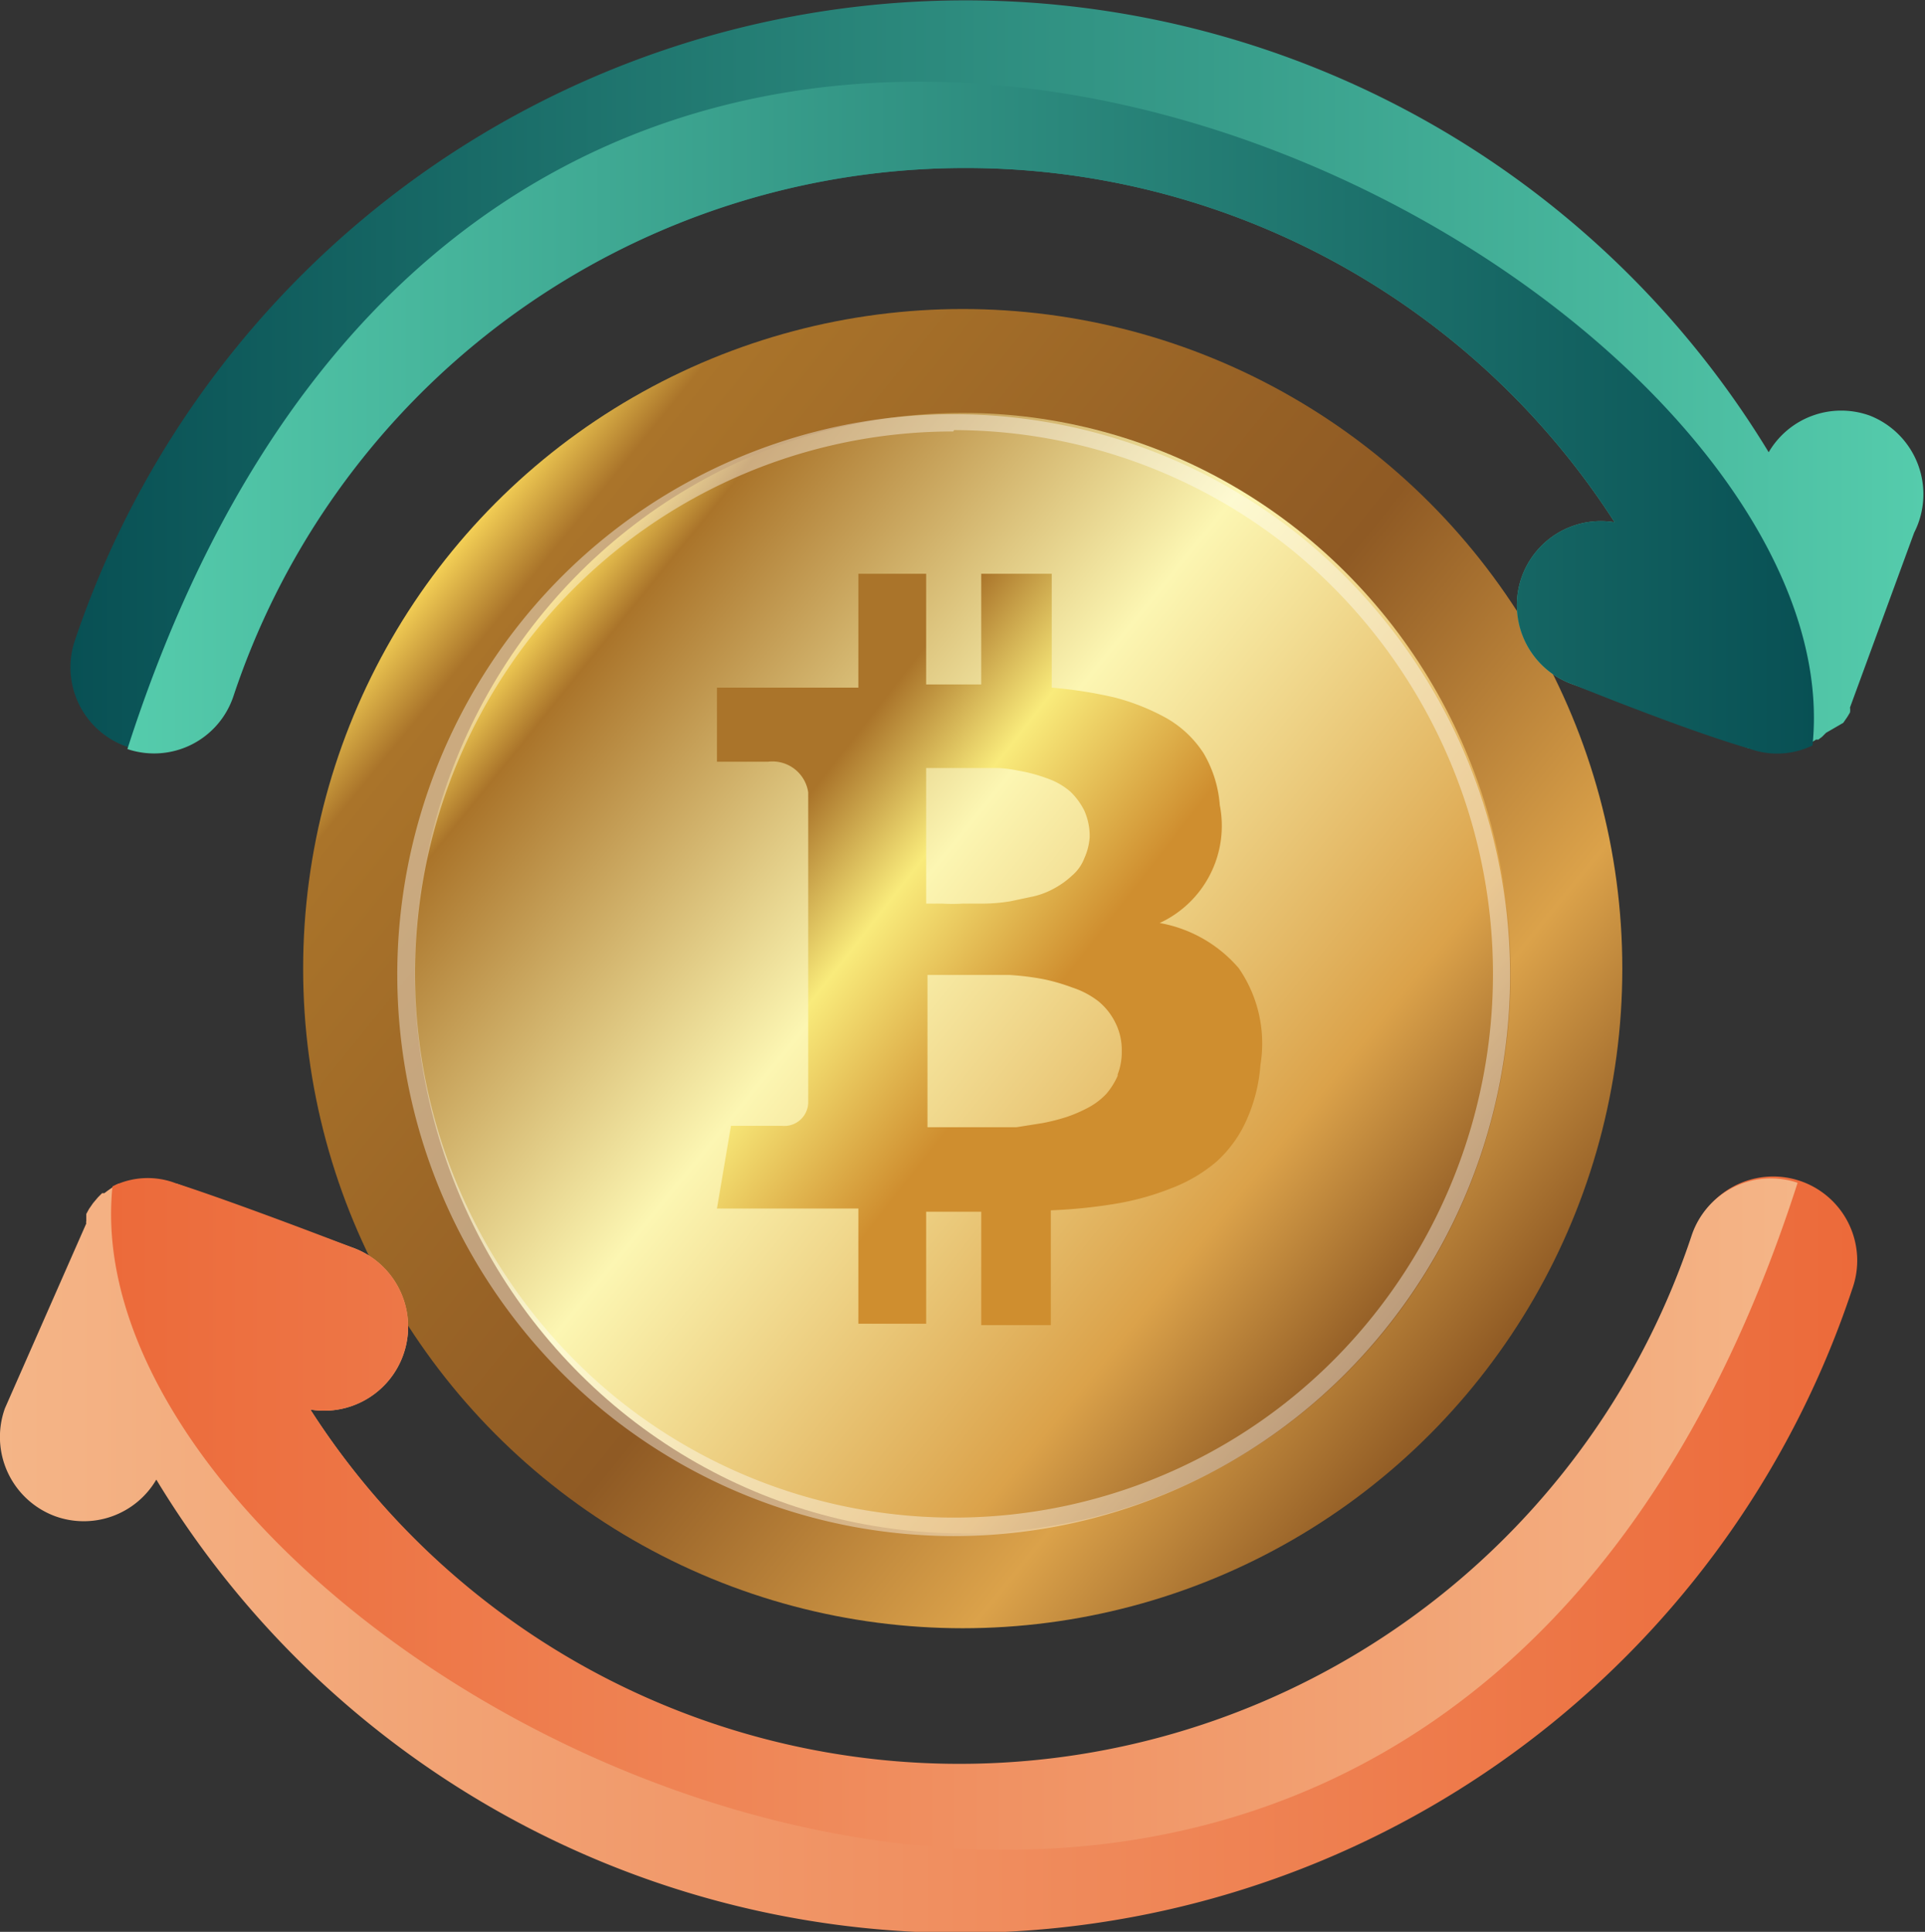 <svg xmlns="http://www.w3.org/2000/svg" xmlns:xlink="http://www.w3.org/1999/xlink" viewBox="0 0 42.61 42.76"><rect x="0" y="0" width="42.61" height="42.76" fill="#333333" stroke="none"/><defs><linearGradient id="fc5c0406-c769-4059-8abf-80c8c9425107" x1="9.96" y1="12.24" x2="32.65" y2="30.63" gradientUnits="userSpaceOnUse"><stop offset="0" stop-color="#f4d056"/><stop offset="0.06" stop-color="#aa742a"/><stop offset="0.53" stop-color="#8f5a24"/><stop offset="0.82" stop-color="#dba24a"/><stop offset="1" stop-color="#8f5a24"/></linearGradient><linearGradient id="aabda47f-9ed6-46b3-9aae-0f44517caea7" x1="11.8" y1="13.83" x2="30.81" y2="29.24" gradientUnits="userSpaceOnUse"><stop offset="0" stop-color="#f4d056"/><stop offset="0.06" stop-color="#aa742a"/><stop offset="0.42" stop-color="#fcf6b2"/><stop offset="0.82" stop-color="#dba24a"/><stop offset="1" stop-color="#8f5a24"/></linearGradient><linearGradient id="a6ff58c1-93f5-4ffd-ab9b-8ca12fd10f71" x1="14.99" y1="16.26" x2="26.21" y2="24.99" gradientUnits="userSpaceOnUse"><stop offset="0.22" stop-color="#aa742a"/><stop offset="0.42" stop-color="#f9eb7b"/><stop offset="0.71" stop-color="#cf8e2f"/></linearGradient><linearGradient id="a4f12a58-a9a5-4b46-8c63-ae19d65e8dd6" y1="34.42" x2="41.06" y2="34.42" gradientUnits="userSpaceOnUse"><stop offset="0" stop-color="#f4b587"/><stop offset="1" stop-color="#ec6a3a"/></linearGradient><linearGradient id="e87f28c4-f240-4821-ac46-64d560e21d27" x1="2.46" y1="33.52" x2="39.79" y2="33.52" gradientUnits="userSpaceOnUse"><stop offset="0" stop-color="#ec6a3a"/><stop offset="1" stop-color="#f4b587"/></linearGradient><linearGradient id="b6493146-0b31-40ab-8e64-3bc05fdd203f" x1="1.55" y1="8.34" x2="42.61" y2="8.34" gradientUnits="userSpaceOnUse"><stop offset="0" stop-color="#085054"/><stop offset="1" stop-color="#55ccac"/></linearGradient><linearGradient id="afca68f0-6722-4f0e-bf77-4e557c0b3fcd" x1="2.82" y1="9.24" x2="40.15" y2="9.24" gradientUnits="userSpaceOnUse"><stop offset="0" stop-color="#55ccac"/><stop offset="1" stop-color="#085054"/></linearGradient></defs><title>bitkoin</title><g id="b037807f-5318-44a1-80c9-2f573959fa6d" data-name="Layer 2"><g id="b7b2681f-216b-4189-9278-83ee82edbf18" data-name="—ÎÓÈ_1"><circle cx="21.31" cy="21.44" r="14.6" fill="url(#fc5c0406-c769-4059-8abf-80c8c9425107)"/><ellipse cx="21.31" cy="21.54" rx="12.13" ry="12.4" fill="url(#aabda47f-9ed6-46b3-9aae-0f44517caea7)"/><g opacity="0.4"><path d="M21.1,34a12.28,12.28,0,0,1-7.75-2.78,12.49,12.49,0,0,1-1.81-17.46,12.26,12.26,0,0,1,17.33-1.82,12.49,12.49,0,0,1,1.81,17.46A12.25,12.25,0,0,1,21.1,34Zm0-24.45A11.87,11.87,0,0,0,11.83,14,12.12,12.12,0,0,0,13.59,30.9a11.87,11.87,0,0,0,16.8-1.77A12.12,12.12,0,0,0,28.63,12.2,11.92,11.92,0,0,0,21.12,9.52Z" fill="#fff"/></g><path d="M27.42,21.43a3,3,0,0,0-1.75-1A2.37,2.37,0,0,0,27,17.82a2.64,2.64,0,0,0-.36-1.15,2.39,2.39,0,0,0-.83-.78,4.94,4.94,0,0,0-1.13-.45,9.82,9.82,0,0,0-1.4-.22V12.7H21.72v2.45l-1.22,0V12.7H19v2.52H15.87v1.64H17a.8.8,0,0,1,.89.68v2.87h0v4a.53.53,0,0,1-.58.51H16.18l-.31,1.83H19v2.55H20.5V26.82h1.22v2.51h1.54V26.79a11.55,11.55,0,0,0,1.46-.15,6,6,0,0,0,1.21-.34,3.39,3.39,0,0,0,1-.59,2.74,2.74,0,0,0,.65-.89,3.64,3.64,0,0,0,.32-1.25A2.93,2.93,0,0,0,27.42,21.43ZM20.53,17h.94l.58,0c.24,0,.44.05.61.08a3.64,3.64,0,0,1,.55.16,1.56,1.56,0,0,1,.48.28,1.53,1.53,0,0,1,.31.42,1.38,1.38,0,0,1,.12.59A1.36,1.36,0,0,1,24,19a.94.94,0,0,1-.27.38,1.84,1.84,0,0,1-.37.27,1.78,1.78,0,0,1-.48.19l-.52.11a3.84,3.84,0,0,1-.55.05l-.5,0a3.47,3.47,0,0,1-.46,0h-.35V17Zm4.21,6.81a1.6,1.6,0,0,1-.25.4,1.54,1.54,0,0,1-.39.3,3.19,3.19,0,0,1-.48.21,4.36,4.36,0,0,1-.55.14l-.57.09-.59,0H20.53V21.58h1.12l.69,0a6,6,0,0,1,.74.09,4.24,4.24,0,0,1,.66.19,1.91,1.91,0,0,1,.57.3,1.42,1.42,0,0,1,.37.46,1.34,1.34,0,0,1,.15.64A1.36,1.36,0,0,1,24.74,23.78Z" fill="url(#a6ff58c1-93f5-4ffd-ab9b-8ca12fd10f71)"/><path d="M1.22,33.56a1.86,1.86,0,0,0,2.24-.81A20.8,20.8,0,0,0,41,28.53a1.86,1.86,0,1,0-3.53-1.17A17.08,17.08,0,0,1,6.87,31.2a1.86,1.86,0,0,0,.92-3.59L3.91,26.2h0l-.1,0,0,0-.11,0h0l-.11,0H3l-.1,0-.05,0-.1,0h0l-.12,0,0,0a.39.39,0,0,0-.11.06h0l-.13.09,0,0-.08.06-.05,0-.09.09,0,0-.11.13h0l-.09.13,0,0-.06.11,0,.05s0,.07,0,.11a.08.08,0,0,0,0,.05h0L.11,31.17A1.87,1.87,0,0,0,1.22,33.56Z" fill="url(#a4f12a58-a9a5-4b46-8c63-ae19d65e8dd6)"/><path d="M39.79,26.18a1.85,1.85,0,0,0-2.35,1.18A17.08,17.08,0,0,1,6.87,31.2a1.86,1.86,0,0,0,.92-3.59s-2.45-.95-3.9-1.42a1.74,1.74,0,0,0-1.4.07C1.36,37.18,31.17,53,39.79,26.18Z" fill="url(#e87f28c4-f240-4821-ac46-64d560e21d27)"/><path d="M41.39,9.2a1.86,1.86,0,0,0-2.24.81A20.8,20.8,0,0,0,1.64,14.23,1.86,1.86,0,0,0,5.17,15.4a17.08,17.08,0,0,1,30.57-3.84,1.86,1.86,0,0,0-.92,3.59l3.88,1.41h0l.1,0,0,0,.11,0H39l.11,0h.37l.11,0h0l.1,0,.05,0,.1,0h0l.12-.05,0,0,.11-.06,0,0,.13-.08.05,0,.08-.06,0,0,.09-.09,0,0L40.8,16h0l.09-.13,0,0,.06-.1,0,0a.37.37,0,0,0,0-.11.08.08,0,0,0,0,0h0l1.42-3.87A1.87,1.87,0,0,0,41.39,9.2Z" fill="url(#b6493146-0b31-40ab-8e64-3bc05fdd203f)"/><path d="M2.82,16.58A1.85,1.85,0,0,0,5.17,15.4a17.08,17.08,0,0,1,30.57-3.84,1.86,1.86,0,0,0-.92,3.59s2.45,1,3.9,1.42a1.79,1.79,0,0,0,1.4-.07C41.25,5.58,11.44-10.26,2.82,16.58Z" fill="url(#afca68f0-6722-4f0e-bf77-4e557c0b3fcd)"/></g></g></svg>